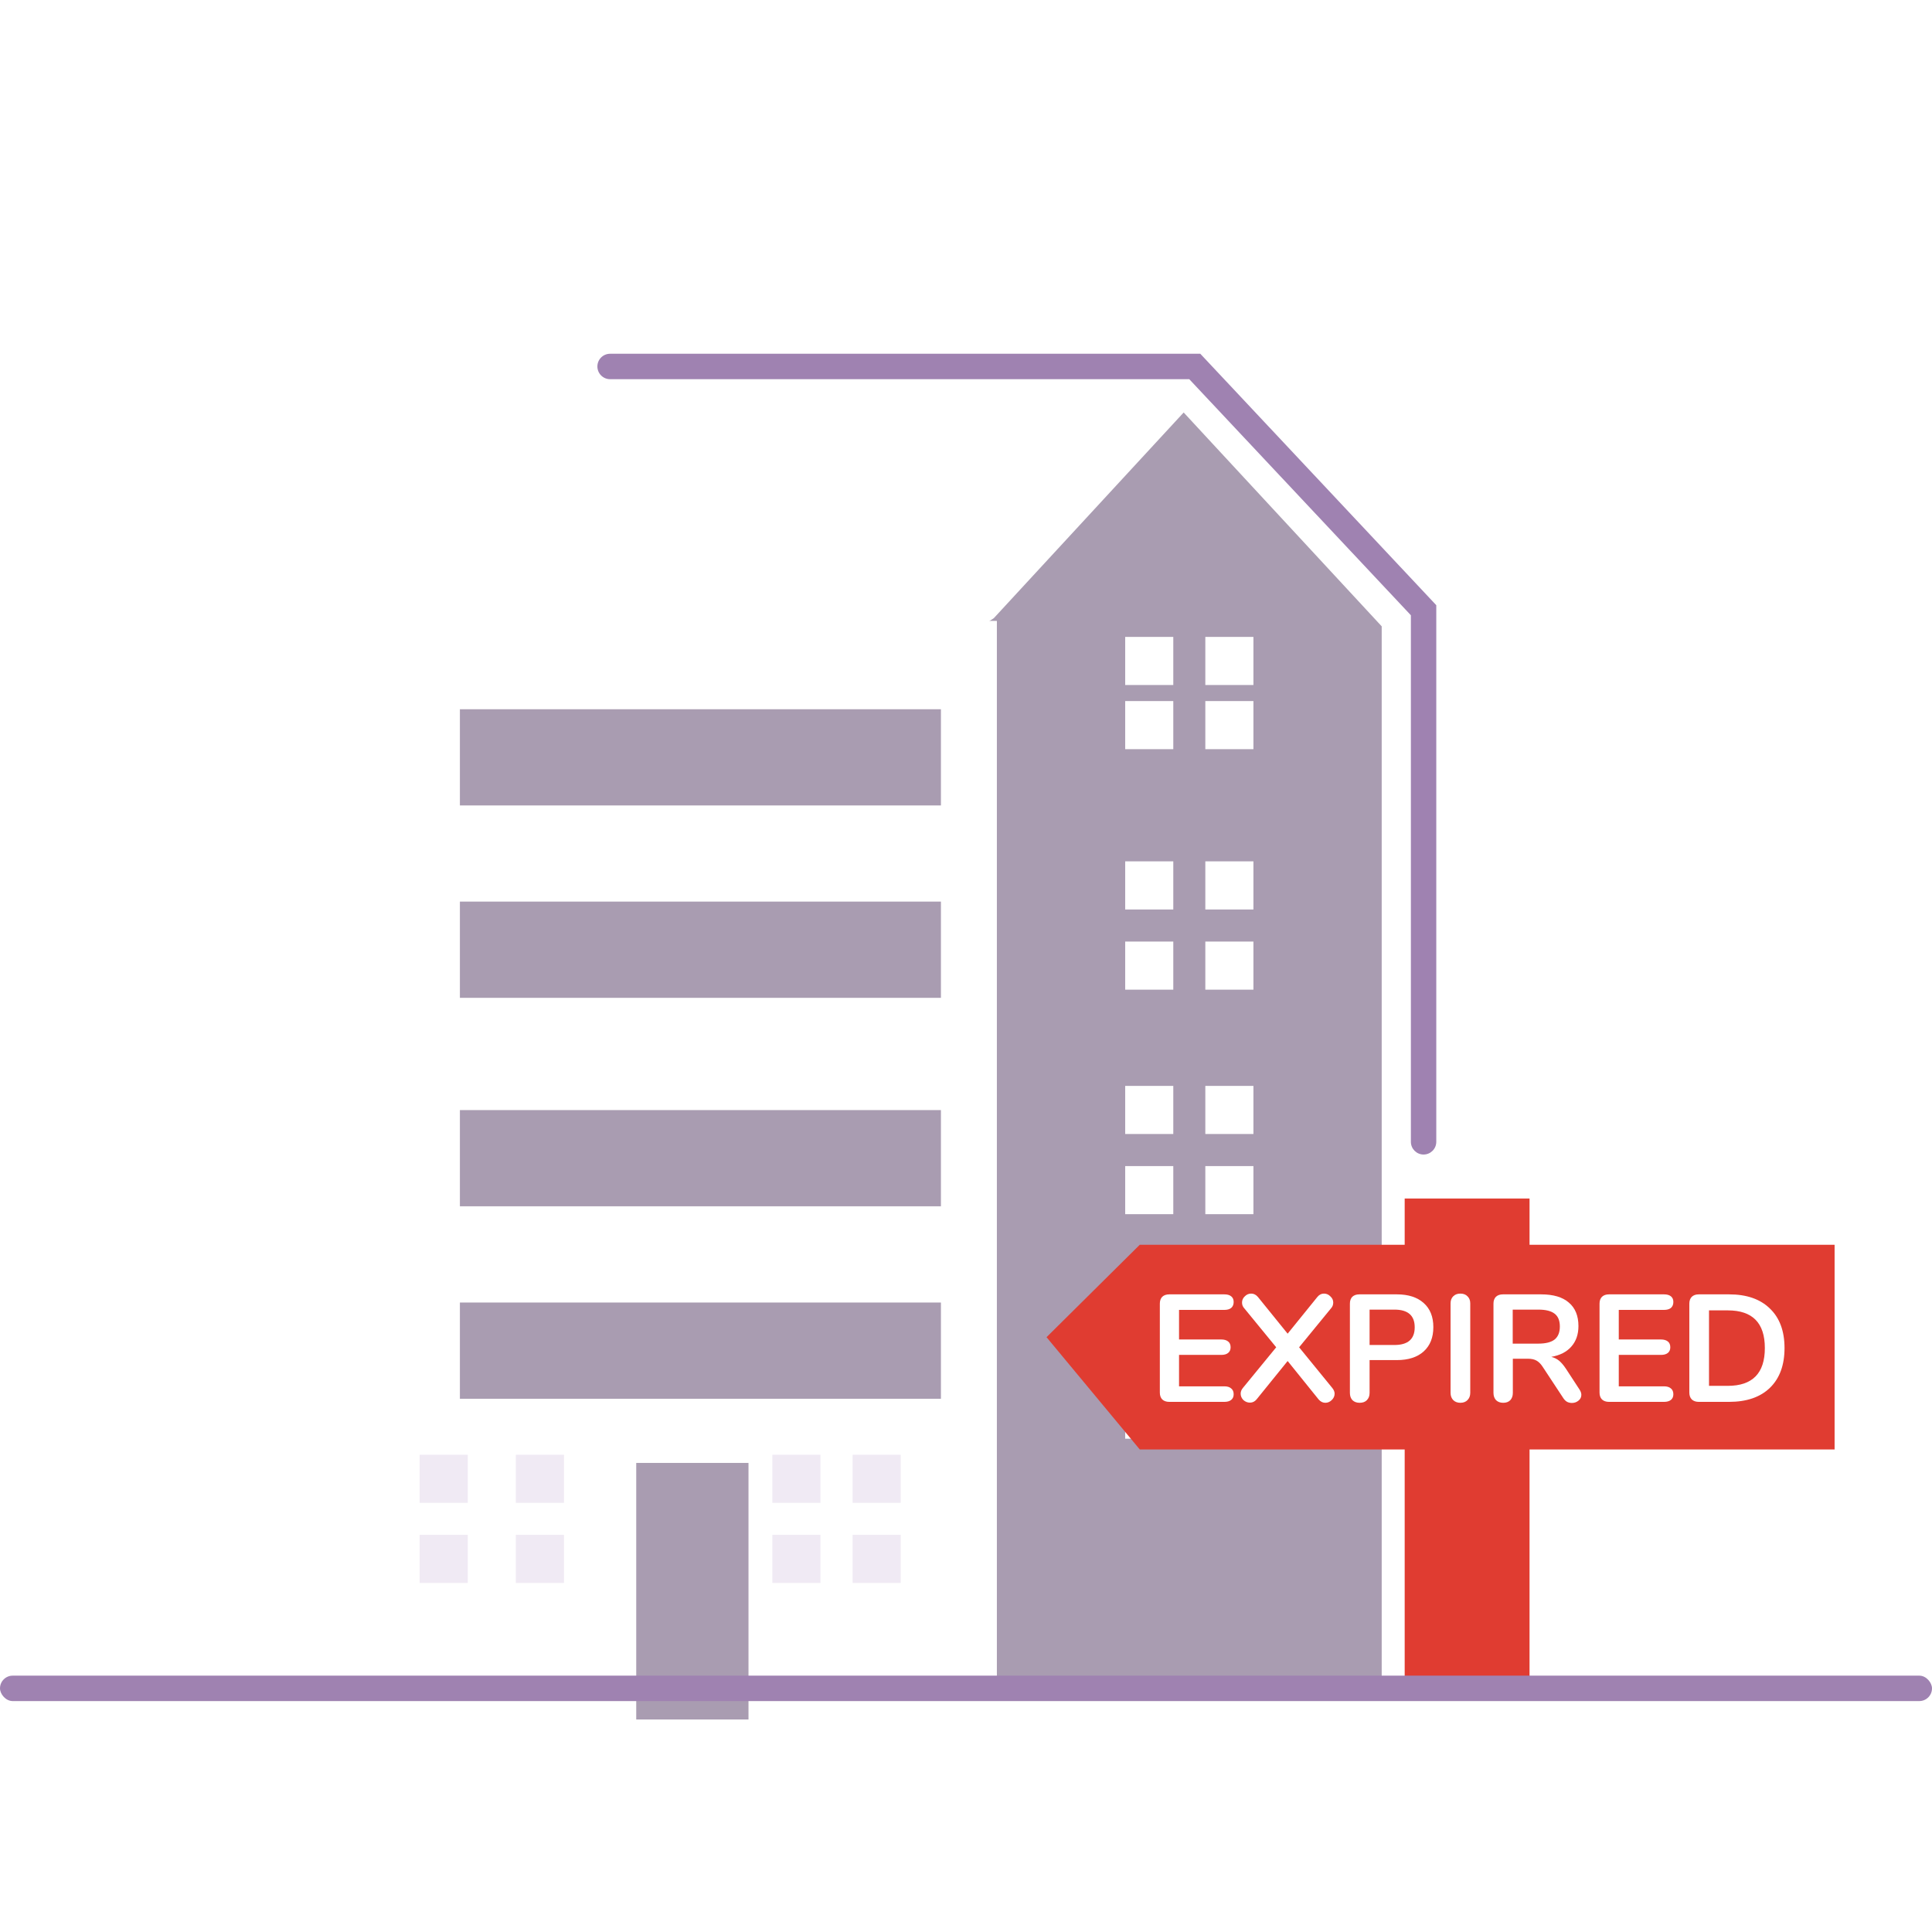 <svg width="48" height="48" viewBox="0 0 48 48" fill="none" xmlns="http://www.w3.org/2000/svg">
<path d="M9.878 16.134L8.832 15.322L14.691 10.248H29.548V14.713L19.922 21.004L9.878 16.134Z" fill="white"/>
<path d="M32.062 13.114L30.129 11.027L29.408 10.248L24.692 15.357L22.847 16.583L19.986 37.419L24.301 41.72H34.328V15.561L32.062 13.114Z" fill="#A99CB1"/>
<path d="M24.767 15.426H8.832V41.719H24.767V15.426Z" fill="white"/>
<g filter="url(#filter0_i_3266_52827)">
<path d="M17.596 35.346H14.807V41.72H17.596V35.346Z" fill="#A99CB1"/>
</g>
<path d="M11.621 37.338V36.143H10.426V37.338H11.521H11.621Z" fill="#F0EAF4"/>
<path d="M11.521 38.133H10.426V39.328H11.621V38.133H11.521Z" fill="#F0EAF4"/>
<path d="M14.012 36.143H12.816V37.338H14.012V36.143Z" fill="#F0EAF4"/>
<path d="M14.012 38.133H12.816V39.328H14.012V38.133Z" fill="#F0EAF4"/>
<path d="M20.384 37.338V36.143H19.189V37.338H20.285H20.384Z" fill="#F0EAF4"/>
<path d="M20.285 38.133H19.189V39.328H20.384V38.133H20.285Z" fill="#F0EAF4"/>
<path d="M22.378 36.143H21.183V37.338H22.378V36.143Z" fill="#F0EAF4"/>
<path d="M22.378 38.133H21.183V39.328H22.378V38.133Z" fill="#F0EAF4"/>
<path d="M29.15 17.019V15.824H27.955V17.019H29.05H29.15Z" fill="white"/>
<path d="M29.05 17.418H27.955V18.613H29.15V17.418H29.05Z" fill="white"/>
<path d="M31.141 15.824H29.946V17.019H31.141V15.824Z" fill="white"/>
<path d="M31.141 17.418H29.946V18.613H31.141V17.418Z" fill="white"/>
<path d="M29.15 22.596V21.4H27.955V22.596H29.05H29.15Z" fill="white"/>
<path d="M29.05 23.393H27.955V24.588H29.15V23.393H29.05Z" fill="white"/>
<path d="M31.141 21.4H29.946V22.596H31.141V21.4Z" fill="white"/>
<path d="M31.141 23.393H29.946V24.588H31.141V23.393Z" fill="white"/>
<path d="M29.15 28.174V26.979H27.955V28.174H29.05H29.15Z" fill="white"/>
<path d="M29.05 28.971H27.955V30.166H29.15V28.971H29.05Z" fill="white"/>
<path d="M31.141 26.979H29.946V28.174H31.141V26.979Z" fill="white"/>
<path d="M31.141 28.971H29.946V30.166H31.141V28.971Z" fill="white"/>
<path d="M29.15 34.15V32.955H27.955V34.15H29.05H29.15Z" fill="white"/>
<path d="M29.05 34.549H27.955V35.744H29.15V34.549H29.05Z" fill="white"/>
<path d="M31.141 32.955H29.946V34.15H31.141V32.955Z" fill="white"/>
<path d="M31.141 34.549H29.946V35.744H31.141V34.549Z" fill="white"/>
<g filter="url(#filter1_i_3266_52827)">
<path d="M22.377 16.621H10.426V19.011H22.377V16.621Z" fill="#A99CB1"/>
</g>
<g filter="url(#filter2_i_3266_52827)">
<path d="M22.377 21.4H10.426V23.791H22.377V21.4Z" fill="#A99CB1"/>
</g>
<g filter="url(#filter3_i_3266_52827)">
<path d="M22.377 26.58H10.426V28.97H22.377V26.58Z" fill="#A99CB1"/>
</g>
<g filter="url(#filter4_i_3266_52827)">
<path d="M22.377 31.361H10.426V33.752H22.377V31.361Z" fill="#A99CB1"/>
</g>
<path fill-rule="evenodd" clip-rule="evenodd" d="M29.821 8.789H15.158C14.983 8.789 14.842 8.93 14.842 9.105C14.842 9.279 14.983 9.421 15.158 9.421H29.547L35.053 15.286V28.368C35.053 28.542 35.194 28.684 35.368 28.684C35.543 28.684 35.684 28.542 35.684 28.368V15.036L29.821 8.789Z" fill="#9F82B1"/>
<path d="M41.506 19.376C39.526 19.384 37.914 19.41 37.914 19.41C37.914 19.41 39.83 17.171 41.499 18.001C43.168 18.831 45.085 19.381 45.085 19.381C45.085 19.381 43.486 19.368 41.506 19.376Z" fill="white"/>
<path d="M4.855 22.96C2.875 22.968 1.263 22.994 1.263 22.994C1.263 22.994 3.179 20.755 4.848 21.585C6.517 22.415 8.434 22.965 8.434 22.965C8.434 22.965 6.835 22.952 4.855 22.96Z" fill="white"/>
<path d="M15.212 6.56C13.232 6.567 11.62 6.594 11.62 6.594C11.62 6.594 13.536 4.355 15.205 5.184C16.874 6.014 18.791 6.564 18.791 6.564C18.791 6.564 17.192 6.552 15.212 6.56Z" fill="white"/>
<path d="M28.317 30.926H34.899V29.777H38.001V30.926H45.58V36.011H38.001V41.777H34.899V36.011H28.317L26.001 33.222L28.317 30.926Z" fill="#E03C31"/>
<path d="M29.051 34.829C28.977 34.829 28.919 34.809 28.876 34.769C28.836 34.728 28.816 34.671 28.816 34.598V32.389C28.816 32.316 28.836 32.259 28.876 32.218C28.919 32.178 28.977 32.158 29.051 32.158H30.419C30.492 32.158 30.549 32.174 30.589 32.207C30.63 32.24 30.65 32.286 30.65 32.347C30.65 32.41 30.63 32.459 30.589 32.495C30.549 32.528 30.492 32.544 30.419 32.544H29.293V33.279H30.343C30.416 33.279 30.473 33.296 30.513 33.329C30.554 33.361 30.574 33.409 30.574 33.473C30.574 33.533 30.554 33.58 30.513 33.613C30.473 33.646 30.416 33.662 30.343 33.662H29.293V34.443H30.419C30.492 34.443 30.549 34.46 30.589 34.496C30.63 34.529 30.65 34.577 30.65 34.64C30.65 34.7 30.63 34.747 30.589 34.78C30.549 34.813 30.492 34.829 30.419 34.829H29.051Z" fill="white"/>
<path d="M33.098 34.481C33.138 34.529 33.158 34.577 33.158 34.625C33.158 34.685 33.135 34.738 33.087 34.784C33.041 34.829 32.988 34.852 32.927 34.852C32.864 34.852 32.809 34.824 32.761 34.769L31.991 33.814L31.218 34.769C31.173 34.822 31.119 34.848 31.055 34.848C30.995 34.848 30.94 34.827 30.892 34.784C30.847 34.738 30.824 34.685 30.824 34.625C30.824 34.574 30.843 34.526 30.881 34.481L31.707 33.473L30.915 32.506C30.877 32.466 30.858 32.418 30.858 32.362C30.858 32.302 30.881 32.25 30.927 32.207C30.972 32.161 31.025 32.139 31.086 32.139C31.149 32.139 31.204 32.166 31.252 32.222L31.991 33.135L32.73 32.222C32.776 32.166 32.83 32.139 32.893 32.139C32.954 32.139 33.007 32.161 33.052 32.207C33.1 32.25 33.124 32.302 33.124 32.362C33.124 32.418 33.105 32.466 33.068 32.506L32.276 33.473L33.098 34.481Z" fill="white"/>
<path d="M33.78 34.852C33.707 34.852 33.648 34.831 33.602 34.788C33.559 34.742 33.538 34.681 33.538 34.606V32.389C33.538 32.316 33.558 32.259 33.598 32.218C33.641 32.178 33.699 32.158 33.773 32.158H34.705C34.99 32.158 35.213 32.23 35.372 32.374C35.531 32.515 35.611 32.715 35.611 32.972C35.611 33.23 35.531 33.431 35.372 33.575C35.213 33.719 34.99 33.791 34.705 33.791H34.027V34.606C34.027 34.681 34.004 34.742 33.958 34.788C33.915 34.831 33.856 34.852 33.78 34.852ZM34.644 33.416C34.98 33.416 35.148 33.269 35.148 32.976C35.148 32.683 34.98 32.537 34.644 32.537H34.027V33.416H34.644Z" fill="white"/>
<path d="M36.282 34.852C36.209 34.852 36.149 34.829 36.104 34.784C36.061 34.738 36.039 34.679 36.039 34.606V32.381C36.039 32.308 36.061 32.25 36.104 32.207C36.149 32.161 36.209 32.139 36.282 32.139C36.358 32.139 36.417 32.161 36.46 32.207C36.505 32.25 36.528 32.308 36.528 32.381V34.606C36.528 34.679 36.505 34.738 36.46 34.784C36.417 34.829 36.358 34.852 36.282 34.852Z" fill="white"/>
<path d="M39.242 34.522C39.273 34.568 39.288 34.612 39.288 34.655C39.288 34.713 39.264 34.761 39.216 34.799C39.17 34.837 39.116 34.856 39.053 34.856C39.013 34.856 38.973 34.847 38.935 34.829C38.9 34.809 38.87 34.78 38.844 34.742L38.34 33.977C38.29 33.896 38.236 33.839 38.178 33.806C38.122 33.773 38.049 33.757 37.958 33.757H37.586V34.606C37.586 34.681 37.565 34.742 37.522 34.788C37.479 34.831 37.421 34.852 37.348 34.852C37.274 34.852 37.215 34.831 37.17 34.788C37.127 34.742 37.105 34.681 37.105 34.606V32.389C37.105 32.316 37.125 32.259 37.166 32.218C37.209 32.178 37.267 32.158 37.34 32.158H38.288C38.591 32.158 38.821 32.226 38.977 32.362C39.136 32.496 39.216 32.691 39.216 32.946C39.216 33.153 39.157 33.324 39.038 33.457C38.922 33.589 38.756 33.673 38.541 33.711C38.615 33.729 38.679 33.761 38.735 33.806C38.79 33.852 38.844 33.915 38.898 33.995L39.242 34.522ZM38.219 33.382C38.404 33.382 38.539 33.347 38.625 33.279C38.711 33.209 38.754 33.101 38.754 32.957C38.754 32.811 38.711 32.705 38.625 32.639C38.539 32.571 38.404 32.537 38.219 32.537H37.583V33.382H38.219Z" fill="white"/>
<path d="M39.975 34.829C39.902 34.829 39.844 34.809 39.801 34.769C39.76 34.728 39.74 34.671 39.74 34.598V32.389C39.74 32.316 39.76 32.259 39.801 32.218C39.844 32.178 39.902 32.158 39.975 32.158H41.343C41.416 32.158 41.473 32.174 41.514 32.207C41.554 32.24 41.574 32.286 41.574 32.347C41.574 32.41 41.554 32.459 41.514 32.495C41.473 32.528 41.416 32.544 41.343 32.544H40.218V33.279H41.267C41.34 33.279 41.397 33.296 41.438 33.329C41.478 33.361 41.498 33.409 41.498 33.473C41.498 33.533 41.478 33.58 41.438 33.613C41.397 33.646 41.34 33.662 41.267 33.662H40.218V34.443H41.343C41.416 34.443 41.473 34.46 41.514 34.496C41.554 34.529 41.574 34.577 41.574 34.64C41.574 34.7 41.554 34.747 41.514 34.78C41.473 34.813 41.416 34.829 41.343 34.829H39.975Z" fill="white"/>
<path d="M42.206 34.829C42.133 34.829 42.075 34.809 42.032 34.769C41.992 34.728 41.971 34.671 41.971 34.598V32.389C41.971 32.316 41.992 32.259 42.032 32.218C42.075 32.178 42.133 32.158 42.206 32.158H42.957C43.394 32.158 43.732 32.275 43.972 32.51C44.215 32.742 44.336 33.07 44.336 33.492C44.336 33.916 44.215 34.246 43.972 34.481C43.732 34.713 43.394 34.829 42.957 34.829H42.206ZM42.926 34.431C43.54 34.431 43.847 34.118 43.847 33.492C43.847 32.867 43.54 32.556 42.926 32.556H42.46V34.431H42.926Z" fill="white"/>
<rect y="41.631" width="48" height="0.632" rx="0.316" fill="#9F82B1"/>
<defs>
<filter id="filter0_i_3266_52827" x="14.807" y="35.346" width="2.789" height="6.375" filterUnits="userSpaceOnUse" color-interpolation-filters="sRGB">
<feFlood flood-opacity="0" result="BackgroundImageFix"/>
<feBlend mode="normal" in="SourceGraphic" in2="BackgroundImageFix" result="shape"/>
<feColorMatrix in="SourceAlpha" type="matrix" values="0 0 0 0 0 0 0 0 0 0 0 0 0 0 0 0 0 0 127 0" result="hardAlpha"/>
<feOffset dx="1" dy="1"/>
<feComposite in2="hardAlpha" operator="arithmetic" k2="-1" k3="1"/>
<feColorMatrix type="matrix" values="0 0 0 0 0.941 0 0 0 0 0.918 0 0 0 0 0.957 0 0 0 1 0"/>
<feBlend mode="normal" in2="shape" result="effect1_innerShadow_3266_52827"/>
</filter>
<filter id="filter1_i_3266_52827" x="10.426" y="16.621" width="11.951" height="2.391" filterUnits="userSpaceOnUse" color-interpolation-filters="sRGB">
<feFlood flood-opacity="0" result="BackgroundImageFix"/>
<feBlend mode="normal" in="SourceGraphic" in2="BackgroundImageFix" result="shape"/>
<feColorMatrix in="SourceAlpha" type="matrix" values="0 0 0 0 0 0 0 0 0 0 0 0 0 0 0 0 0 0 127 0" result="hardAlpha"/>
<feOffset dx="1" dy="1"/>
<feComposite in2="hardAlpha" operator="arithmetic" k2="-1" k3="1"/>
<feColorMatrix type="matrix" values="0 0 0 0 0.941 0 0 0 0 0.918 0 0 0 0 0.957 0 0 0 1 0"/>
<feBlend mode="normal" in2="shape" result="effect1_innerShadow_3266_52827"/>
</filter>
<filter id="filter2_i_3266_52827" x="10.426" y="21.4" width="11.951" height="2.391" filterUnits="userSpaceOnUse" color-interpolation-filters="sRGB">
<feFlood flood-opacity="0" result="BackgroundImageFix"/>
<feBlend mode="normal" in="SourceGraphic" in2="BackgroundImageFix" result="shape"/>
<feColorMatrix in="SourceAlpha" type="matrix" values="0 0 0 0 0 0 0 0 0 0 0 0 0 0 0 0 0 0 127 0" result="hardAlpha"/>
<feOffset dx="1" dy="1"/>
<feComposite in2="hardAlpha" operator="arithmetic" k2="-1" k3="1"/>
<feColorMatrix type="matrix" values="0 0 0 0 0.941 0 0 0 0 0.918 0 0 0 0 0.957 0 0 0 1 0"/>
<feBlend mode="normal" in2="shape" result="effect1_innerShadow_3266_52827"/>
</filter>
<filter id="filter3_i_3266_52827" x="10.426" y="26.58" width="11.951" height="2.391" filterUnits="userSpaceOnUse" color-interpolation-filters="sRGB">
<feFlood flood-opacity="0" result="BackgroundImageFix"/>
<feBlend mode="normal" in="SourceGraphic" in2="BackgroundImageFix" result="shape"/>
<feColorMatrix in="SourceAlpha" type="matrix" values="0 0 0 0 0 0 0 0 0 0 0 0 0 0 0 0 0 0 127 0" result="hardAlpha"/>
<feOffset dx="1" dy="1"/>
<feComposite in2="hardAlpha" operator="arithmetic" k2="-1" k3="1"/>
<feColorMatrix type="matrix" values="0 0 0 0 0.941 0 0 0 0 0.918 0 0 0 0 0.957 0 0 0 1 0"/>
<feBlend mode="normal" in2="shape" result="effect1_innerShadow_3266_52827"/>
</filter>
<filter id="filter4_i_3266_52827" x="10.426" y="31.361" width="11.951" height="2.391" filterUnits="userSpaceOnUse" color-interpolation-filters="sRGB">
<feFlood flood-opacity="0" result="BackgroundImageFix"/>
<feBlend mode="normal" in="SourceGraphic" in2="BackgroundImageFix" result="shape"/>
<feColorMatrix in="SourceAlpha" type="matrix" values="0 0 0 0 0 0 0 0 0 0 0 0 0 0 0 0 0 0 127 0" result="hardAlpha"/>
<feOffset dx="1" dy="1"/>
<feComposite in2="hardAlpha" operator="arithmetic" k2="-1" k3="1"/>
<feColorMatrix type="matrix" values="0 0 0 0 0.941 0 0 0 0 0.918 0 0 0 0 0.957 0 0 0 1 0"/>
<feBlend mode="normal" in2="shape" result="effect1_innerShadow_3266_52827"/>
</filter>
</defs>
</svg>
